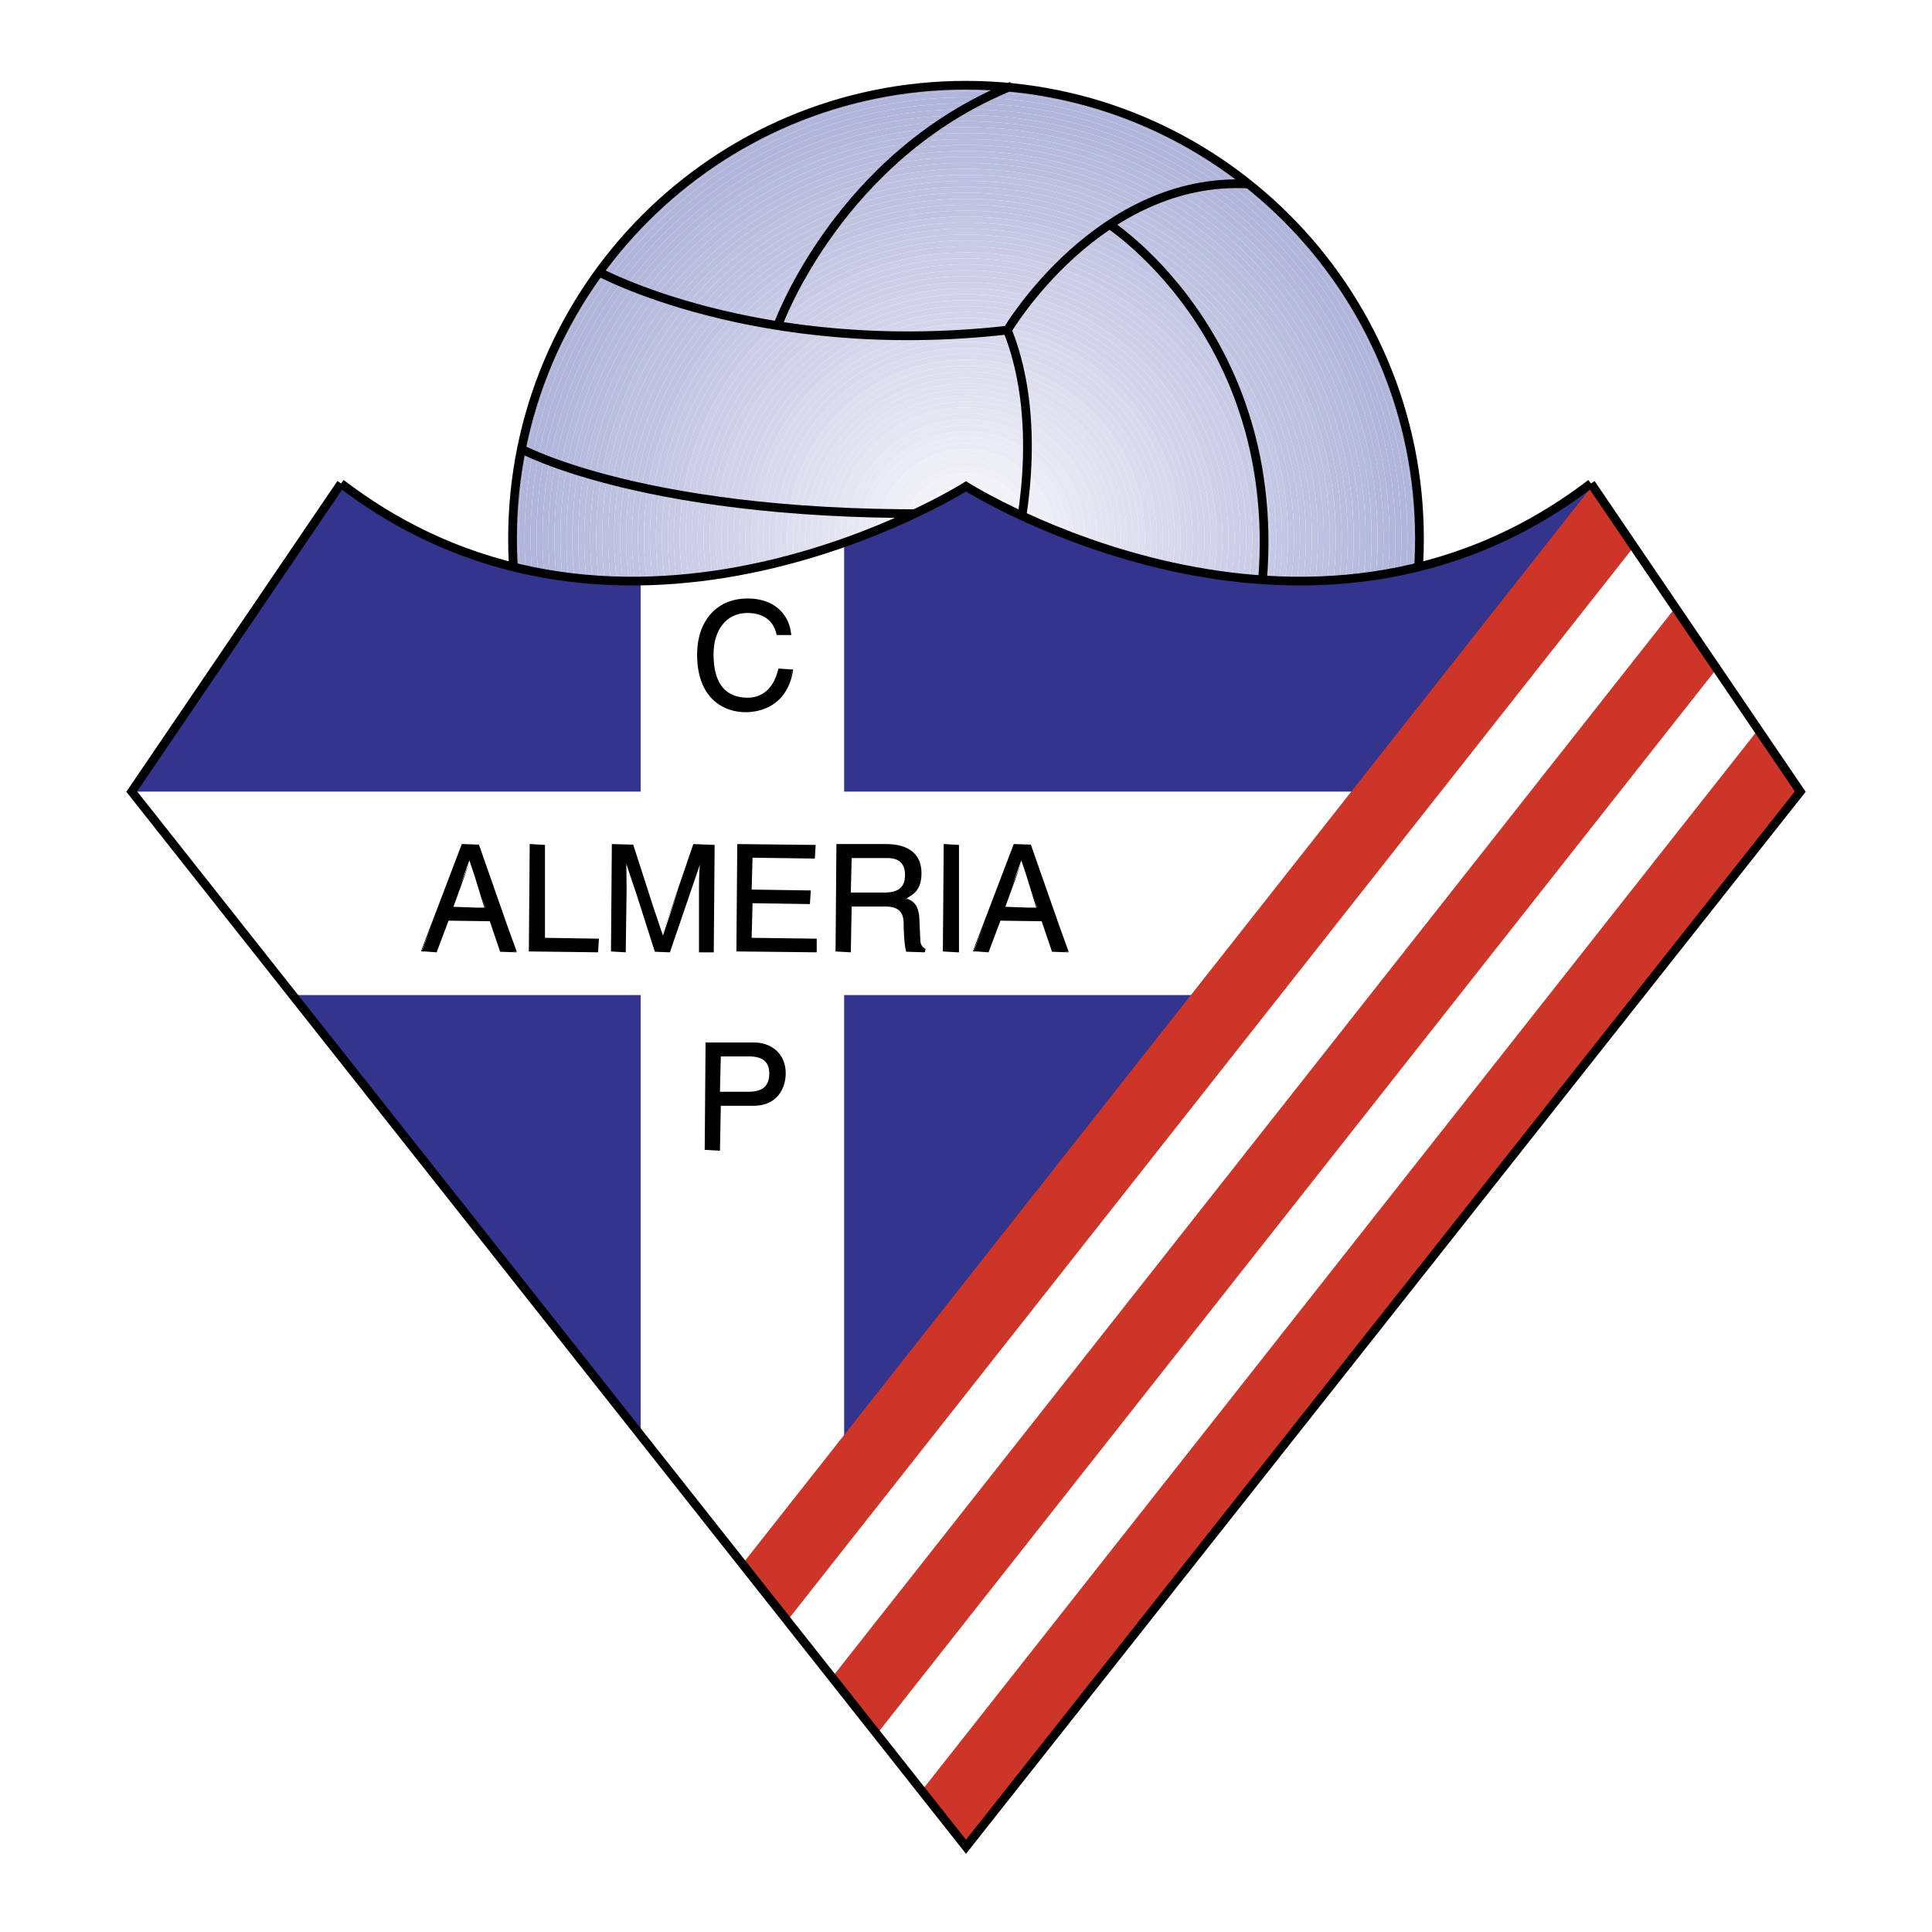 <!--?xml version="1.0" standalone="no"?--><svg xmlns="http://www.w3.org/2000/svg" viewBox="0 0 192.756 192.756"><title>Almeria CP - SVG vector logo - www.oklogos.com</title><path fill-rule="evenodd" clip-rule="evenodd" fill="#fff" d="M0 0h192.756v192.756H0V0z"/><path d="M96.378 8.521c-24.978 0-45.227 20.249-45.227 45.226 0 .944.039 1.879.095 2.81.203.05.406.096.608.144a45.822 45.822 0 0 1-.108-2.954c0-24.649 19.981-44.631 44.631-44.631 24.647 0 44.632 19.981 44.632 44.631 0 .993-.045 1.977-.109 2.954.203-.048.404-.094.609-.144.057-.93.094-1.865.094-2.81.001-24.978-20.248-45.226-45.225-45.226z" fill-rule="evenodd" clip-rule="evenodd" fill="#afb3d9"/><path d="M52.342 53.746c0-24.32 19.715-44.036 44.036-44.036s44.036 19.715 44.036 44.036c0 1.043-.051 2.072-.121 3.097.203-.044.406-.097.607-.143.064-.977.109-1.96.109-2.954 0-24.649-19.984-44.631-44.632-44.631-24.649 0-44.631 19.981-44.631 44.631 0 .993.044 1.977.108 2.954.202.046.405.099.607.143a45.34 45.34 0 0 1-.119-3.097z" fill-rule="evenodd" clip-rule="evenodd" fill="#b1b5da"/><path d="M96.378 9.71c-24.321 0-44.036 19.715-44.036 44.036 0 1.043.049 2.072.121 3.097.202.044.405.102.606.143a43.942 43.942 0 0 1-.132-3.24c0-23.991 19.45-43.441 43.441-43.441 23.991 0 43.442 19.45 43.442 43.441a44.52 44.52 0 0 1-.133 3.24c.201-.042.404-.099.605-.143a45.31 45.31 0 0 0 .121-3.097c.001-24.32-19.714-44.036-44.035-44.036z" fill-rule="evenodd" clip-rule="evenodd" fill="#b1b5da"/><path d="M53.532 53.746c0-23.663 19.184-42.845 42.846-42.845 23.661 0 42.845 19.183 42.845 42.845a42.09 42.09 0 0 1-.143 3.346c.203-.039.404-.065.607-.106.078-1.071.133-2.148.133-3.24 0-23.991-19.451-43.441-43.442-43.441-23.992 0-43.441 19.45-43.441 43.441 0 1.091.053 2.169.132 3.24.204.042.404.067.606.106a43.037 43.037 0 0 1-.143-3.346z" fill-rule="evenodd" clip-rule="evenodd" fill="#b1b5da"/><path d="M96.378 10.901c-23.662 0-42.846 19.183-42.846 42.845 0 1.127.057 2.241.143 3.346.201.038.403.069.604.106a43.311 43.311 0 0 1-.152-3.452c0-23.334 18.917-42.25 42.251-42.25 23.335 0 42.251 18.916 42.251 42.25 0 1.163-.059 2.312-.15 3.452.199-.037.4-.068.602-.106a42.09 42.09 0 0 0 .143-3.346c-.001-23.663-19.185-42.845-42.846-42.845z" fill-rule="evenodd" clip-rule="evenodd" fill="#b3b6da"/><path d="M54.723 53.746c0-23.005 18.65-41.655 41.655-41.655 23.007 0 41.655 18.65 41.655 41.655 0 1.2-.062 2.384-.16 3.558.199-.033.4-.07.605-.105.092-1.14.15-2.289.15-3.452 0-23.334-18.916-42.25-42.251-42.25-23.334 0-42.251 18.916-42.251 42.25 0 1.163.061 2.312.152 3.452.203.036.404.072.605.105a42.698 42.698 0 0 1-.16-3.558z" fill-rule="evenodd" clip-rule="evenodd" fill="#b4b8db"/><path d="M96.378 12.091c-23.005 0-41.655 18.65-41.655 41.655 0 1.2.062 2.384.161 3.558.202.033.404.076.605.106a41.49 41.49 0 0 1-.171-3.664c0-22.676 18.384-41.06 41.061-41.06s41.06 18.384 41.06 41.06c0 1.235-.064 2.456-.17 3.664.201-.031.402-.073.605-.106.098-1.174.16-2.358.16-3.558-.001-23.005-18.649-41.655-41.656-41.655z" fill-rule="evenodd" clip-rule="evenodd" fill="#b6b8db"/><path d="M55.912 53.746c0-22.348 18.118-40.465 40.466-40.465 22.347 0 40.466 18.117 40.466 40.465 0 1.265-.066 2.515-.18 3.75l.604-.086c.105-1.208.17-2.429.17-3.664 0-22.676-18.383-41.06-41.06-41.06S55.317 31.07 55.317 53.746c0 1.235.064 2.456.171 3.664.202.03.402.058.603.086a41.124 41.124 0 0 1-.179-3.75z" fill-rule="evenodd" clip-rule="evenodd" fill="#b6badd"/><path d="M96.378 13.281c-22.348 0-40.466 18.117-40.466 40.465 0 1.265.066 2.515.179 3.75.202.028.402.045.603.07a40.517 40.517 0 0 1-.186-3.821c0-22.02 17.85-39.871 39.87-39.871 22.021 0 39.87 17.851 39.87 39.871 0 1.29-.068 2.563-.188 3.821.201-.025.402-.042.604-.07.113-1.235.18-2.485.18-3.75 0-22.348-18.119-40.465-40.466-40.465z" fill-rule="evenodd" clip-rule="evenodd" fill="#b6badd"/><path d="M57.103 53.746c0-21.69 17.584-39.275 39.275-39.275 21.69 0 39.276 17.584 39.276 39.275 0 1.313-.068 2.611-.195 3.893.201-.023.402-.046.602-.072.119-1.257.188-2.531.188-3.821 0-22.02-17.85-39.871-39.87-39.871-22.02 0-39.87 17.851-39.87 39.871 0 1.29.067 2.563.186 3.821.201.026.402.048.602.072a39.15 39.15 0 0 1-.194-3.893z" fill-rule="evenodd" clip-rule="evenodd" fill="#b8bbdd"/><path d="M96.378 14.471c-21.691 0-39.275 17.584-39.275 39.275 0 1.313.067 2.611.193 3.893.2.022.403.05.602.07a39.31 39.31 0 0 1-.2-3.963c0-21.363 17.318-38.68 38.681-38.68 21.36 0 38.681 17.317 38.681 38.68 0 1.338-.068 2.66-.201 3.963.201-.021.402-.048.602-.07.127-1.281.195-2.579.195-3.893-.002-21.69-17.588-39.275-39.278-39.275z" fill-rule="evenodd" clip-rule="evenodd" fill="#b8bbdd"/><path d="M58.292 53.746c0-21.034 17.052-38.084 38.085-38.084 21.032 0 38.085 17.051 38.085 38.084 0 1.362-.074 2.706-.213 4.031.199-.018.404-.048.607-.068.133-1.303.201-2.625.201-3.963 0-21.363-17.32-38.68-38.681-38.68-21.362 0-38.681 17.317-38.681 38.68 0 1.338.068 2.66.2 3.963.204.02.407.05.61.068a39.167 39.167 0 0 1-.213-4.031z" fill-rule="evenodd" clip-rule="evenodd" fill="#bbbdde"/><path d="M96.378 15.662c-21.033 0-38.085 17.051-38.085 38.084 0 1.362.075 2.706.215 4.031.205.018.406.022.61.039a37.716 37.716 0 0 1-.23-4.07c0-20.705 16.785-37.49 37.491-37.49s37.491 16.785 37.491 37.49c0 1.376-.086 2.732-.23 4.07.203-.016.404-.021.611-.039.139-1.325.213-2.669.213-4.031-.001-21.034-17.054-38.084-38.086-38.084z" fill-rule="evenodd" clip-rule="evenodd" fill="#bbbdde"/><path d="M59.483 53.746c0-20.376 16.518-36.895 36.895-36.895 20.376 0 36.896 16.519 36.896 36.895 0 1.39-.092 2.758-.244 4.108.205-.013.404-.023.609-.038.145-1.338.23-2.693.23-4.07 0-20.705-16.785-37.49-37.491-37.49s-37.491 16.785-37.491 37.49c0 1.376.085 2.732.23 4.07.204.015.405.025.608.038a37.141 37.141 0 0 1-.242-4.108z" fill-rule="evenodd" clip-rule="evenodd" fill="#bbbfdf"/><path d="M96.378 16.851c-20.376 0-36.895 16.519-36.895 36.895 0 1.39.091 2.758.242 4.108.202.014.404.029.606.04a36.397 36.397 0 0 1-.254-4.147c0-20.047 16.252-36.3 36.3-36.3s36.3 16.252 36.3 36.3c0 1.405-.098 2.784-.254 4.147.201-.011.404-.026.605-.04a36.66 36.66 0 0 0 .244-4.108c.001-20.376-16.518-36.895-36.894-36.895z" fill-rule="evenodd" clip-rule="evenodd" fill="#bdc0e0"/><path d="M60.673 53.746c0-19.719 15.986-35.705 35.705-35.705 19.72 0 35.704 15.986 35.704 35.705a35.95 35.95 0 0 1-.266 4.187c.201-.009.404-.029.607-.039.156-1.363.254-2.743.254-4.147 0-20.047-16.252-36.3-36.3-36.3s-36.3 16.252-36.3 36.3c0 1.405.098 2.784.254 4.147.201.01.406.03.606.039a36.395 36.395 0 0 1-.264-4.187z" fill-rule="evenodd" clip-rule="evenodd" fill="#bdc0e0"/><path d="M96.378 18.041c-19.719 0-35.705 15.986-35.705 35.705 0 1.418.105 2.811.266 4.187.202.007.403.008.604.014a35.284 35.284 0 0 1-.274-4.201c0-19.391 15.719-35.11 35.11-35.11 19.39 0 35.108 15.719 35.108 35.11a35.51 35.51 0 0 1-.273 4.201c.203-.006.4-.007.604-.014a36.17 36.17 0 0 0 .266-4.187c-.002-19.719-15.986-35.705-35.706-35.705z" fill-rule="evenodd" clip-rule="evenodd" fill="#bdc0e0"/><path d="M61.863 53.746c0-19.062 15.453-34.514 34.515-34.514s34.515 15.453 34.515 34.514c0 1.427-.113 2.827-.283 4.208.203-.003.4-.001.604-.008.164-1.38.273-2.776.273-4.201 0-19.391-15.719-35.11-35.108-35.11-19.391 0-35.11 15.719-35.11 35.11 0 1.424.11 2.821.274 4.201.203.006.401.004.603.008-.169-1.381-.283-2.781-.283-4.208z" fill-rule="evenodd" clip-rule="evenodd" fill="#c0c2e1"/><path d="M96.378 19.232c-19.062 0-34.515 15.453-34.515 34.514 0 1.427.114 2.827.282 4.208.202.003.403.007.604.008-.173-1.385-.29-2.786-.29-4.217 0-18.733 15.186-33.919 33.919-33.919s33.919 15.187 33.919 33.919c0 1.431-.117 2.832-.289 4.217.201-.001.402-.005.602-.008.17-1.382.283-2.781.283-4.208 0-19.061-15.454-34.514-34.515-34.514z" fill-rule="evenodd" clip-rule="evenodd" fill="#c0c2e1"/><path d="M63.054 53.746c0-18.404 14.92-33.324 33.324-33.324 18.405 0 33.325 14.92 33.325 33.324 0 1.434-.121 2.838-.297 4.225.197.001.4-.007.602-.008.172-1.385.289-2.786.289-4.217 0-18.733-15.186-33.919-33.919-33.919S62.459 35.013 62.459 53.746c0 1.431.117 2.832.29 4.217.2.001.402.009.602.008-.177-1.387-.297-2.791-.297-4.225z" fill-rule="evenodd" clip-rule="evenodd" fill="#c2c5e2"/><path d="M96.378 20.422c-18.404 0-33.324 14.92-33.324 33.324 0 1.434.121 2.838.296 4.225.2-.001.401-.002.601-.005-.18-1.384-.302-2.786-.302-4.22 0-18.075 14.654-32.729 32.729-32.729s32.729 14.654 32.729 32.729c0 1.434-.123 2.835-.303 4.22.201.003.4.004.602.005.176-1.387.297-2.791.297-4.225 0-18.404-14.92-33.324-33.325-33.324z" fill-rule="evenodd" clip-rule="evenodd" fill="#c2c5e2"/><path d="M64.244 53.746c0-17.747 14.388-32.134 32.134-32.134 17.747 0 32.134 14.388 32.134 32.134 0 1.427-.125 2.821-.305 4.199.201.005.398.017.598.021.18-1.384.303-2.786.303-4.22 0-18.075-14.654-32.729-32.729-32.729-18.076 0-32.729 14.654-32.729 32.729 0 1.434.123 2.835.302 4.22.2-.004.398-.016.598-.021-.181-1.378-.306-2.772-.306-4.199z" fill-rule="evenodd" clip-rule="evenodd" fill="#c2c5e2"/><path d="M96.378 21.612c-17.747 0-32.134 14.388-32.134 32.134 0 1.427.125 2.821.305 4.199.2-.006.399-.014.598-.021-.182-1.371-.309-2.758-.309-4.178 0-17.418 14.122-31.539 31.54-31.539 17.419 0 31.54 14.12 31.54 31.539 0 1.42-.127 2.807-.309 4.178.197.008.396.016.598.021.18-1.378.305-2.772.305-4.199 0-17.746-14.387-32.134-32.134-32.134z" fill-rule="evenodd" clip-rule="evenodd" fill="#c4c6e3"/><path d="M65.433 53.746c0-17.09 13.854-30.944 30.945-30.944 17.089 0 30.946 13.854 30.946 30.944 0 1.413-.131 2.794-.314 4.157.199.01.4.013.6.021.182-1.371.309-2.758.309-4.178 0-17.418-14.121-31.539-31.54-31.539-17.418 0-31.54 14.12-31.54 31.539 0 1.42.127 2.807.309 4.178.199-.008.399-.011.597-.021-.184-1.363-.312-2.744-.312-4.157z" fill-rule="evenodd" clip-rule="evenodd" fill="#c4c7e4"/><path d="M96.378 22.802c-17.09 0-30.945 13.854-30.945 30.944 0 1.413.128 2.794.311 4.157.199-.01.4-.014.598-.025-.184-1.354-.313-2.727-.313-4.132 0-16.761 13.588-30.35 30.349-30.35 16.761 0 30.349 13.589 30.349 30.35 0 1.405-.129 2.777-.314 4.132.199.012.402.016.598.025.184-1.363.314-2.744.314-4.157-.001-17.09-13.858-30.944-30.947-30.944z" fill-rule="evenodd" clip-rule="evenodd" fill="#c6c8e4"/><path d="M66.624 53.746c0-16.432 13.322-29.754 29.754-29.754 16.433 0 29.755 13.322 29.755 29.754 0 1.39-.129 2.746-.312 4.084.197.013.391.036.592.047.186-1.354.314-2.727.314-4.132 0-16.761-13.588-30.35-30.349-30.35-16.761 0-30.349 13.589-30.349 30.35 0 1.405.129 2.777.313 4.132.201-.012.395-.034.594-.047-.184-1.338-.312-2.694-.312-4.084z" fill-rule="evenodd" clip-rule="evenodd" fill="#c7cae5"/><path d="M96.378 23.992c-16.432 0-29.754 13.322-29.754 29.754 0 1.39.128 2.746.313 4.084.199-.014.396-.031.594-.048-.183-1.323-.312-2.663-.312-4.037 0-16.104 13.056-29.159 29.16-29.159 16.103 0 29.157 13.055 29.157 29.159 0 1.374-.125 2.714-.311 4.037.199.017.396.034.596.048.184-1.339.312-2.695.312-4.084 0-16.432-13.322-29.754-29.755-29.754z" fill-rule="evenodd" clip-rule="evenodd" fill="#c9cbe5"/><path d="M67.814 53.746c0-15.775 12.788-28.564 28.564-28.564s28.563 12.789 28.563 28.564c0 1.358-.127 2.683-.311 3.989.197.018.395.031.594.047.186-1.323.311-2.663.311-4.037 0-16.104-13.055-29.159-29.157-29.159-16.104 0-29.16 13.055-29.16 29.159 0 1.374.129 2.714.312 4.037.198-.016.398-.029.595-.047-.183-1.306-.311-2.631-.311-3.989z" fill-rule="evenodd" clip-rule="evenodd" fill="#c9cbe5"/><path d="M96.378 25.182c-15.776 0-28.564 12.789-28.564 28.564 0 1.358.128 2.683.311 3.989.197-.018.398-.027.593-.048-.183-1.29-.31-2.6-.31-3.941 0-15.446 12.522-27.969 27.969-27.969 15.448 0 27.968 12.522 27.968 27.969 0 1.342-.125 2.651-.309 3.941.197.021.396.03.594.048.184-1.307.311-2.631.311-3.989 0-15.775-12.787-28.564-28.563-28.564z" fill-rule="evenodd" clip-rule="evenodd" fill="#cccde7"/><path d="M69.004 53.746c0-15.118 12.255-27.374 27.374-27.374s27.374 12.256 27.374 27.374c0 1.318-.127 2.603-.307 3.871.199.022.393.051.592.07.184-1.29.309-2.6.309-3.941 0-15.446-12.52-27.969-27.968-27.969-15.447 0-27.969 12.522-27.969 27.969 0 1.342.127 2.651.31 3.941.199-.02.393-.048.591-.07-.181-1.268-.306-2.553-.306-3.871z" fill-rule="evenodd" clip-rule="evenodd" fill="#cccde7"/><path d="M96.378 26.372c-15.118 0-27.374 12.256-27.374 27.374 0 1.318.125 2.603.305 3.871.198-.022.394-.048.59-.072-.177-1.245-.3-2.505-.3-3.799 0-14.79 11.99-26.778 26.779-26.778 14.788 0 26.778 11.989 26.778 26.778 0 1.293-.123 2.554-.299 3.799.195.024.391.05.588.072.18-1.269.307-2.553.307-3.871 0-15.118-12.256-27.374-27.374-27.374z" fill-rule="evenodd" clip-rule="evenodd" fill="#cccde7"/><path d="M70.194 53.746c0-14.461 11.723-26.184 26.184-26.184 14.462 0 26.185 11.723 26.185 26.184 0 1.269-.123 2.506-.297 3.726.195.026.395.048.592.073.176-1.245.299-2.505.299-3.799 0-14.79-11.99-26.778-26.778-26.778-14.789 0-26.779 11.989-26.779 26.778 0 1.293.123 2.554.3 3.799.197-.024.395-.047.59-.073-.176-1.22-.296-2.457-.296-3.726z" fill-rule="evenodd" clip-rule="evenodd" fill="#cecee7"/><path d="M96.378 27.562c-14.461 0-26.184 11.723-26.184 26.184 0 1.269.121 2.506.295 3.726.196-.026.397-.044.591-.072-.172-1.197-.291-2.41-.291-3.654 0-14.132 11.456-25.589 25.588-25.589 14.132 0 25.589 11.457 25.589 25.589 0 1.244-.119 2.457-.293 3.654.197.027.395.046.592.072.174-1.22.297-2.458.297-3.726 0-14.461-11.722-26.184-26.184-26.184z" fill-rule="evenodd" clip-rule="evenodd" fill="#ced0e8"/><path d="M71.384 53.746c0-13.803 11.19-24.993 24.994-24.993 13.802 0 24.995 11.19 24.995 24.993 0 1.212-.117 2.396-.285 3.562.195.03.391.063.586.091.174-1.197.293-2.41.293-3.654 0-14.132-11.457-25.589-25.589-25.589-14.132 0-25.588 11.457-25.588 25.589 0 1.244.119 2.457.291 3.654.198-.028.391-.062.587-.091-.168-1.165-.284-2.35-.284-3.562z" fill-rule="evenodd" clip-rule="evenodd" fill="#d0d1e8"/><path d="M96.378 28.753c-13.804 0-24.994 11.19-24.994 24.993 0 1.212.116 2.396.283 3.562.197-.03.391-.064.587-.096-.162-1.135-.274-2.287-.274-3.467 0-13.475 10.923-24.398 24.398-24.398 13.474 0 24.397 10.924 24.397 24.398 0 1.18-.111 2.332-.273 3.467.195.031.389.065.586.096.168-1.166.285-2.35.285-3.562 0-13.803-11.193-24.993-24.995-24.993z" fill-rule="evenodd" clip-rule="evenodd" fill="#d1d3ea"/><path d="M72.575 53.746c0-13.146 10.657-23.803 23.803-23.803 13.147 0 23.804 10.657 23.804 23.803 0 1.148-.109 2.267-.268 3.371.195.033.391.064.588.096.162-1.135.273-2.287.273-3.467 0-13.475-10.924-24.398-24.397-24.398-13.475 0-24.398 10.924-24.398 24.398 0 1.18.112 2.332.274 3.467.195-.032.392-.062.586-.096-.156-1.104-.265-2.222-.265-3.371z" fill-rule="evenodd" clip-rule="evenodd" fill="#d1d3ea"/><path d="M96.378 29.943c-13.146 0-23.803 10.657-23.803 23.803 0 1.148.109 2.267.266 3.371.194-.033.393-.061.586-.096-.152-1.073-.258-2.16-.258-3.275 0-12.817 10.392-23.208 23.208-23.208 12.817 0 23.208 10.391 23.208 23.208 0 1.115-.105 2.202-.256 3.275.191.035.391.063.584.096.158-1.104.268-2.223.268-3.371.001-13.145-10.656-23.803-23.803-23.803z" fill-rule="evenodd" clip-rule="evenodd" fill="#d3d4ea"/><path d="M73.765 53.746c0-12.489 10.125-22.613 22.613-22.613 12.487 0 22.612 10.125 22.612 22.613 0 1.077-.102 2.127-.246 3.163.195.037.389.077.586.112.15-1.073.256-2.16.256-3.275 0-12.817-10.391-23.208-23.208-23.208-12.817 0-23.208 10.391-23.208 23.208 0 1.115.105 2.202.258 3.275.197-.036.389-.076.584-.112a22.583 22.583 0 0 1-.247-3.163z" fill-rule="evenodd" clip-rule="evenodd" fill="#d3d4ea"/><path d="M96.378 31.133c-12.488 0-22.613 10.125-22.613 22.613 0 1.077.101 2.127.246 3.163.196-.037.389-.079.583-.117a22.179 22.179 0 0 1-.234-3.046c0-12.16 9.858-22.018 22.018-22.018 12.159 0 22.017 9.857 22.017 22.018 0 1.036-.096 2.048-.234 3.046.195.038.389.08.584.117.145-1.036.246-2.086.246-3.163-.001-12.489-10.126-22.613-22.613-22.613z" fill-rule="evenodd" clip-rule="evenodd" fill="#d3d5eb"/><path d="M74.955 53.746c0-11.832 9.592-21.423 21.423-21.423 11.831 0 21.423 9.591 21.423 21.423 0 .996-.092 1.969-.223 2.928.191.041.389.079.582.119.139-.999.234-2.01.234-3.046 0-12.16-9.857-22.018-22.017-22.018s-22.018 9.857-22.018 22.018c0 1.036.097 2.048.234 3.046.195-.04.391-.078.584-.119a21.566 21.566 0 0 1-.222-2.928z" fill-rule="evenodd" clip-rule="evenodd" fill="#d5d6eb"/><path d="M96.378 32.323c-11.832 0-21.423 9.591-21.423 21.423 0 .996.092 1.969.224 2.928.193-.04.392-.075.583-.117a20.835 20.835 0 0 1-.211-2.811c0-11.502 9.325-20.827 20.828-20.827 11.501 0 20.827 9.325 20.827 20.827 0 .956-.086 1.889-.211 2.811.191.042.391.078.584.117.131-.959.223-1.932.223-2.928-.001-11.831-9.593-21.423-21.424-21.423z" fill-rule="evenodd" clip-rule="evenodd" fill="#d6d8ec"/><path d="M76.145 53.746c0-11.174 9.059-20.232 20.233-20.232 11.173 0 20.233 9.059 20.233 20.232 0 .91-.082 1.799-.197 2.677.193.044.383.091.58.134.125-.922.211-1.854.211-2.811 0-11.502-9.326-20.827-20.827-20.827-11.502 0-20.828 9.325-20.828 20.827 0 .956.086 1.889.211 2.811.196-.042.386-.09.581-.134a20.369 20.369 0 0 1-.197-2.677z" fill-rule="evenodd" clip-rule="evenodd" fill="#d8d9ed"/><path d="M96.378 33.514c-11.174 0-20.233 9.059-20.233 20.232 0 .91.081 1.799.197 2.677.196-.045.387-.093.581-.139a19.676 19.676 0 0 1-.183-2.538c0-10.846 8.792-19.638 19.637-19.638 10.847 0 19.638 8.792 19.638 19.638 0 .862-.074 1.706-.184 2.538.193.046.385.093.582.139.115-.878.197-1.767.197-2.677.001-11.174-9.059-20.232-20.232-20.232z" fill-rule="evenodd" clip-rule="evenodd" fill="#d8d9ed"/><path d="M77.335 53.746c0-10.517 8.525-19.043 19.042-19.043 10.517 0 19.044 8.526 19.044 19.043 0 .815-.068 1.613-.168 2.4.191.047.385.092.578.138.109-.833.184-1.676.184-2.538 0-10.846-8.791-19.638-19.638-19.638-10.845 0-19.637 8.792-19.637 19.638 0 .862.075 1.706.183 2.538.193-.046.388-.09.58-.138-.1-.787-.168-1.585-.168-2.4z" fill-rule="evenodd" clip-rule="evenodd" fill="#d8d9ed"/><path d="M96.378 34.703c-10.517 0-19.042 8.526-19.042 19.043 0 .815.068 1.613.167 2.4.192-.047.391-.089.58-.138a18.573 18.573 0 0 1-.153-2.263c0-10.188 8.26-18.447 18.448-18.447s18.448 8.259 18.448 18.447c0 .768-.062 1.519-.152 2.263.188.048.387.091.58.138a19 19 0 0 0 .168-2.4c0-10.517-8.527-19.043-19.044-19.043z" fill-rule="evenodd" clip-rule="evenodd" fill="#dbdcee"/><path d="M78.526 53.746c0-9.86 7.993-17.853 17.852-17.853 9.86 0 17.853 7.992 17.853 17.853 0 .714-.053 1.414-.135 2.105.193.051.381.107.578.157.09-.744.152-1.495.152-2.263 0-10.188-8.26-18.447-18.448-18.447S77.93 43.557 77.93 53.745c0 .768.062 1.519.153 2.263.196-.05.383-.106.578-.157a17.818 17.818 0 0 1-.135-2.105z" fill-rule="evenodd" clip-rule="evenodd" fill="#dbdcee"/><path d="M96.378 35.894c-9.859 0-17.852 7.992-17.852 17.853 0 .714.053 1.414.135 2.105l.577-.157a17.415 17.415 0 0 1-.117-1.948c0-9.531 7.726-17.257 17.257-17.257 9.53 0 17.257 7.726 17.257 17.257a17.4 17.4 0 0 1-.117 1.948c.191.053.385.105.578.157.082-.691.135-1.392.135-2.105-.001-9.861-7.993-17.853-17.853-17.853z" fill-rule="evenodd" clip-rule="evenodd" fill="#dddfef"/><path d="M79.715 53.746c0-9.203 7.46-16.662 16.663-16.662 9.202 0 16.663 7.459 16.663 16.662 0 .606-.037 1.202-.102 1.792.191.053.387.104.578.157.072-.641.117-1.289.117-1.948 0-9.531-7.727-17.257-17.257-17.257-9.532 0-17.257 7.726-17.257 17.257 0 .659.045 1.308.117 1.948.192-.053.388-.104.577-.157a17.111 17.111 0 0 1-.099-1.792z" fill-rule="evenodd" clip-rule="evenodd" fill="#dddfef"/><path d="M96.378 37.084c-9.203 0-16.663 7.459-16.663 16.662 0 .606.037 1.202.099 1.792.193-.055.388-.108.579-.165a16.186 16.186 0 0 1-.082-1.627c0-8.874 7.193-16.067 16.067-16.067s16.065 7.194 16.065 16.067c0 .55-.027 1.092-.08 1.627.189.057.385.109.576.165.064-.589.102-1.186.102-1.792 0-9.203-7.461-16.662-16.663-16.662z" fill-rule="evenodd" clip-rule="evenodd" fill="#dddfef"/><path d="M80.906 53.746c0-8.545 6.927-15.472 15.472-15.472 8.544 0 15.472 6.927 15.472 15.472 0 .488-.027.971-.072 1.449.195.058.387.12.586.178.053-.535.08-1.077.08-1.627 0-8.874-7.191-16.067-16.065-16.067s-16.067 7.194-16.067 16.067c0 .55.028 1.092.082 1.627.199-.058.389-.12.586-.178a15.447 15.447 0 0 1-.074-1.449z" fill-rule="evenodd" clip-rule="evenodd" fill="#e0e0f0"/><path d="M96.378 38.274c-8.545 0-15.472 6.927-15.472 15.472 0 .488.029.971.073 1.449.197-.06.392-.119.586-.18a15.209 15.209 0 0 1-.063-1.27c0-8.217 6.66-14.877 14.876-14.877s14.876 6.66 14.876 14.877c0 .429-.027.851-.064 1.27.193.061.391.12.588.18.045-.478.072-.961.072-1.449 0-8.545-6.928-15.472-15.472-15.472z" fill-rule="evenodd" clip-rule="evenodd" fill="#e0e1f1"/><path d="M82.096 53.746c0-7.887 6.395-14.282 14.282-14.282 7.888 0 14.282 6.395 14.282 14.282 0 .368-.027.73-.055 1.091.189.061.391.118.584.178.037-.419.064-.841.064-1.27 0-8.217-6.66-14.877-14.876-14.877s-14.876 6.66-14.876 14.877c0 .429.028.851.063 1.27.193-.061.395-.117.586-.178-.026-.361-.054-.723-.054-1.091z" fill-rule="evenodd" clip-rule="evenodd" fill="#e2e2f1"/><path d="M96.378 39.464c-7.887 0-14.282 6.395-14.282 14.282 0 .368.028.73.055 1.091.199-.064.389-.13.585-.195-.019-.298-.045-.594-.045-.896 0-7.56 6.128-13.687 13.687-13.687 7.56 0 13.687 6.127 13.687 13.687 0 .303-.027.598-.043.896.195.064.383.131.584.195.027-.361.055-.723.055-1.091-.001-7.887-6.395-14.282-14.283-14.282z" fill-rule="evenodd" clip-rule="evenodd" fill="#e3e4f2"/><path d="M83.287 53.746c0-7.23 5.861-13.092 13.091-13.092 7.229 0 13.093 5.862 13.093 13.092 0 .236-.023.466-.037.699.195.065.389.132.588.197.016-.298.043-.594.043-.896 0-7.56-6.127-13.687-13.687-13.687-7.559 0-13.687 6.127-13.687 13.687 0 .303.026.598.045.896.198-.065.392-.132.586-.197-.013-.233-.035-.463-.035-.699z" fill-rule="evenodd" clip-rule="evenodd" fill="#e3e4f2"/><path d="M96.378 40.654c-7.23 0-13.091 5.862-13.091 13.092 0 .236.022.466.036.699.193-.066.393-.131.584-.197-.007-.167-.025-.332-.025-.502 0-6.902 5.595-12.497 12.497-12.497 6.901 0 12.497 5.595 12.497 12.497 0 .17-.02.335-.027.502.193.066.391.131.586.197.014-.233.037-.463.037-.699-.001-7.23-5.865-13.092-13.094-13.092z" fill-rule="evenodd" clip-rule="evenodd" fill="#e5e5f3"/><path d="M84.476 53.746c0-6.573 5.329-11.902 11.902-11.902 6.573 0 11.903 5.329 11.903 11.902 0 .1-.014.196-.018.296l.584.206c.008-.167.027-.332.027-.502 0-6.902-5.596-12.497-12.497-12.497-6.902 0-12.497 5.595-12.497 12.497 0 .17.019.335.025.502l.584-.206c0-.1-.013-.196-.013-.296z" fill-rule="evenodd" clip-rule="evenodd" fill="#e5e5f3"/><path d="M96.378 41.844c-6.573 0-11.902 5.329-11.902 11.902 0 .1.013.196.015.296.199-.071.39-.143.584-.214 0-.028-.004-.055-.004-.082 0-6.244 5.062-11.306 11.307-11.306 6.243 0 11.306 5.062 11.306 11.306 0 .027-.004.054-.004.082.195.071.387.143.584.214.004-.1.018-.196.018-.296-.001-6.573-5.331-11.902-11.904-11.902z" fill-rule="evenodd" clip-rule="evenodd" fill="#e8e8f4"/><path d="M96.378 43.035c5.868 0 10.63 4.723 10.704 10.574.195.073.4.146.598.22 0-.028.004-.055.004-.082 0-6.244-5.062-11.306-11.306-11.306-6.244 0-11.307 5.062-11.307 11.306 0 .027.004.054.004.082.199-.073.403-.146.598-.22.075-5.852 4.836-10.574 10.705-10.574z" fill-rule="evenodd" clip-rule="evenodd" fill="#e8e8f4"/><path d="M96.378 43.035c-5.869 0-10.63 4.723-10.705 10.574.205-.077.407-.154.607-.232.196-5.415 4.635-9.747 10.097-9.747s9.901 4.333 10.099 9.747c.199.078.4.155.605.232-.073-5.852-4.835-10.574-10.703-10.574z" fill-rule="evenodd" clip-rule="evenodd" fill="#e9eaf5"/><path d="M96.378 44.225c5.054 0 9.173 3.939 9.489 8.912.203.08.402.16.609.24-.197-5.415-4.637-9.747-10.099-9.747-5.462 0-9.901 4.333-10.097 9.747.206-.08.405-.16.606-.24.318-4.973 4.439-8.912 9.492-8.912z" fill-rule="evenodd" clip-rule="evenodd" fill="#ebebf5"/><path d="M96.378 44.225c-5.053 0-9.174 3.939-9.491 8.912.217-.085.441-.171.652-.257.441-4.517 4.206-8.06 8.839-8.06 4.634 0 8.397 3.543 8.839 8.06.209.085.436.171.65.257-.316-4.973-4.435-8.912-9.489-8.912z" fill-rule="evenodd" clip-rule="evenodd" fill="#ebebf5"/><path d="M96.378 45.415c4.216 0 7.663 3.142 8.218 7.206.209.087.406.172.621.26-.441-4.517-4.205-8.06-8.839-8.06-4.633 0-8.397 3.543-8.839 8.06.214-.088.414-.173.622-.26.554-4.064 4.002-7.206 8.217-7.206z" fill-rule="evenodd" clip-rule="evenodd" fill="#eeeef7"/><path d="M96.378 45.415c-4.215 0-7.663 3.142-8.217 7.206l.621-.262c.656-3.608 3.799-6.348 7.596-6.348 3.796 0 6.94 2.74 7.597 6.348l.621.262c-.555-4.064-4.002-7.206-8.218-7.206z" fill-rule="evenodd" clip-rule="evenodd" fill="#eeeef7"/><path d="M96.378 46.605c3.362 0 6.163 2.333 6.921 5.461.221.097.447.193.676.292-.656-3.608-3.801-6.348-7.597-6.348-3.797 0-6.94 2.74-7.596 6.348.228-.098.455-.195.675-.292.757-3.128 3.558-5.461 6.921-5.461z" fill-rule="evenodd" clip-rule="evenodd" fill="#eeeef7"/><path d="M96.378 46.605c-3.363 0-6.164 2.333-6.921 5.461.247-.109.484-.217.721-.324.851-2.629 3.289-4.543 6.201-4.543 2.911 0 5.351 1.914 6.2 4.543.236.107.475.215.721.324-.759-3.128-3.56-5.461-6.922-5.461z" fill-rule="evenodd" clip-rule="evenodd" fill="#f0eff7"/><path d="M96.378 47.795a5.95 5.95 0 0 1 5.472 3.615c.236.11.48.221.729.333-.85-2.629-3.289-4.543-6.2-4.543-2.912 0-5.35 1.914-6.201 4.543.248-.112.493-.223.728-.333a5.947 5.947 0 0 1 5.472-3.615z" fill-rule="evenodd" clip-rule="evenodd" fill="#f1f1f8"/><path d="M96.378 47.795a5.95 5.95 0 0 0-5.473 3.615c.312-.145.619-.29.907-.429.938-1.547 2.624-2.591 4.566-2.591s3.626 1.044 4.565 2.591c.287.14.596.284.906.429a5.947 5.947 0 0 0-5.471-3.615z" fill-rule="evenodd" clip-rule="evenodd" fill="#f1f1f8"/><path d="M95.442 49.08c.606-.347.936-.554.936-.554s.33.208.935.554a4.748 4.748 0 0 1 2.441 1.311c.367.188.768.385 1.189.59-.939-1.547-2.623-2.591-4.565-2.591s-3.627 1.044-4.566 2.591c.423-.205.821-.402 1.191-.59a4.754 4.754 0 0 1 2.439-1.311z" fill-rule="evenodd" clip-rule="evenodd" fill="#f4f4fa"/><path d="M93.003 50.391a54.304 54.304 0 0 0 2.439-1.311 4.754 4.754 0 0 0-2.439 1.311zM97.312 49.08c.572.327 1.393.779 2.441 1.311a4.748 4.748 0 0 0-2.441-1.311z" fill-rule="evenodd" clip-rule="evenodd" fill="#f4f4fa"/><path d="M59.618 27.064s15.878 8.7 40.892 5.873c3.916 9.788.871 21.534.871 21.534m-.871-21.533s9.137-15.443 24.146-14.573m-46.984 13.92s6.09-16.748 23.273-23.708m9.573 13.702s19.793 12.616 14.791 40.674m-73.521-18.27s12.833 7.178 43.72 6.525m.87 47.78c24.987 0 45.243-20.256 45.243-45.242 0-24.986-20.256-45.242-45.243-45.242-24.987 0-45.243 20.256-45.243 45.242 0 24.986 20.256 45.242 45.243 45.242" fill="none" stroke="#000" stroke-width=".87" stroke-miterlimit="2.613"/><path d="M158.732 48.235a47.056 47.056 0 0 1-11.891 6.649 45.889 45.889 0 0 1-5.332 1.671c-.205.05-.406.096-.609.144-.201.046-.404.099-.607.143-.201.044-.404.102-.605.143-.203.042-.404.067-.607.106-.201.038-.402.069-.602.106-.205.036-.406.072-.605.105-.203.033-.404.076-.605.106-.203.03-.402.058-.604.086-.201.028-.402.045-.604.07-.199.026-.4.048-.602.072-.199.022-.4.05-.602.07-.203.02-.408.05-.607.068-.207.018-.408.022-.611.039-.205.015-.404.025-.609.038-.201.014-.404.029-.605.04-.203.01-.406.03-.607.039-.203.007-.4.008-.604.014-.203.006-.4.004-.604.008-.199.003-.4.007-.602.008-.201.001-.404.009-.602.008a60.66 60.66 0 0 1-.602-.005c-.199-.004-.396-.016-.598-.021-.201-.006-.4-.014-.598-.021-.199-.008-.4-.011-.6-.021-.195-.01-.398-.014-.598-.025-.201-.012-.395-.034-.592-.047-.199-.014-.396-.031-.596-.048-.199-.016-.396-.029-.594-.047-.197-.018-.396-.027-.594-.048-.199-.02-.393-.048-.592-.07-.197-.022-.393-.048-.588-.072-.197-.024-.396-.047-.592-.073-.197-.026-.395-.045-.592-.072-.195-.028-.391-.062-.586-.091-.197-.03-.391-.064-.586-.096-.197-.032-.393-.062-.588-.096-.193-.033-.393-.061-.584-.096-.197-.036-.391-.076-.586-.112-.195-.037-.389-.079-.584-.117-.193-.04-.391-.078-.582-.119-.193-.04-.393-.075-.584-.117-.197-.042-.387-.09-.58-.134-.197-.045-.389-.093-.582-.139s-.387-.09-.578-.138c-.193-.047-.393-.089-.58-.138-.197-.05-.385-.106-.578-.157-.193-.052-.387-.104-.578-.157s-.387-.104-.578-.157c-.191-.055-.387-.108-.576-.165-.199-.058-.391-.12-.586-.178-.197-.06-.395-.119-.588-.18s-.395-.117-.584-.178c-.201-.064-.389-.13-.584-.195-.199-.065-.393-.132-.588-.197-.195-.066-.393-.131-.586-.197l-.584-.206c-.197-.071-.389-.143-.584-.214-.197-.073-.402-.146-.598-.22a45.408 45.408 0 0 1-.605-.232c-.207-.08-.406-.16-.609-.24-.215-.085-.441-.171-.65-.257-.215-.088-.412-.173-.621-.26l-.621-.262a80.174 80.174 0 0 1-.676-.292c-.246-.109-.484-.217-.721-.324a77.815 77.815 0 0 1-1.635-.762 63.637 63.637 0 0 1-3.63-1.901c-.605-.347-.935-.554-.935-.554s-.33.208-.936.554c-.572.327-1.392.779-2.439 1.311a70.936 70.936 0 0 1-2.098 1.019c-.235.11-.479.221-.728.333-.236.107-.474.215-.721.324-.22.097-.447.193-.675.292l-.621.262c-.208.087-.408.172-.622.26-.21.085-.435.171-.652.257-.201.08-.4.16-.606.24-.201.078-.402.155-.607.232-.195.073-.398.146-.598.22-.194.071-.386.143-.584.214l-.584.206c-.191.066-.391.131-.584.197-.195.065-.388.132-.586.197-.196.064-.386.131-.585.195-.191.061-.393.118-.586.178-.194.061-.389.12-.586.18-.197.058-.387.12-.586.178-.191.057-.386.109-.579.165-.189.053-.385.104-.577.157l-.577.157c-.194.051-.381.107-.578.157-.189.048-.388.091-.58.138-.191.047-.387.092-.58.138l-.581.139c-.195.044-.384.091-.581.134-.192.042-.391.078-.583.117-.193.041-.389.079-.584.119-.194.038-.387.08-.583.117-.195.037-.387.077-.584.112-.193.035-.392.063-.586.096-.195.033-.391.064-.586.096-.196.031-.39.065-.587.096-.196.03-.39.063-.587.091-.194.028-.395.046-.591.072-.195.026-.393.048-.59.073-.196.024-.392.05-.59.072-.198.022-.392.051-.591.07-.195.021-.396.03-.593.048-.197.018-.397.031-.595.047-.198.017-.395.034-.594.048-.199.013-.394.036-.594.047-.198.012-.399.016-.598.025-.198.01-.398.013-.597.021-.199.008-.398.016-.598.021-.2.005-.398.017-.598.021-.2.003-.4.004-.601.005-.199.001-.402-.007-.602-.008-.201-.001-.402-.005-.604-.008-.201-.003-.4-.001-.603-.008-.201-.006-.402-.007-.604-.014-.2-.009-.405-.029-.606-.039-.203-.011-.405-.026-.606-.04-.204-.013-.405-.023-.608-.038-.204-.016-.405-.021-.61-.039-.203-.018-.406-.048-.61-.068-.199-.021-.402-.048-.602-.07-.2-.023-.4-.046-.602-.072-.201-.025-.4-.042-.603-.07a67.256 67.256 0 0 1-.603-.086c-.201-.031-.403-.073-.605-.106-.201-.033-.402-.07-.605-.105-.201-.037-.403-.068-.604-.106-.202-.039-.402-.065-.606-.106-.201-.042-.404-.099-.606-.143-.202-.044-.405-.097-.607-.143-.202-.048-.405-.094-.608-.144a45.829 45.829 0 0 1-5.332-1.671c-4-1.524-7.997-3.67-11.891-6.649L13.143 78.978l83.235 105.274 83.235-105.274-20.881-30.743z" fill-rule="evenodd" clip-rule="evenodd" fill="#33348e"/><path d="M63.919 99.277v43.92l17.906 22.648 2.395.026V99.277h58.053l.219-20.3H84.22V54.141c-5.553 1.961-12.607 3.705-20.301 3.826v21.011H13.143l16.051 20.3h34.725v-.001z" fill-rule="evenodd" clip-rule="evenodd" fill="#fff"/><path d="M50.593 92.292l-2.809-8.024-1.708-.057-4.072 10.687.09.007-.008.023h.325l1.153.087 1.19-3.16 4.114.057 1.03 3.044 1.65.059-.03-.087h.03l-.955-2.636zm-3.716-6.317l.469 1.4.975 3.178h-.773l-2.31-.082c.075-.207 1.481-4.077 1.596-4.39-.08.198-.492 1.213-.9 2.224l.882-2.426h.029l.03.089a3.198 3.198 0 0 0-.041.113l.043-.106zm1.508 4.578l-.33-1.064.357 1.064h-.027zm-6.3 4.288l1.055-2.724-1.023 2.726-.032-.002zm9.38.117l-.38-.03h.37l.01.03zM54.373 84.297l-1.523-.087-.087 10.715 6.906.086.086-1.359-5.383-.085.001-9.27zM69.739 88.659v6.355h1.473l.087-10.715-2.125-.086-2.869 8.384 1.438-4.031-1.586 4.731h-.03l-.031-.092.208-.608-.213.595-.953-2.828-1.961-6.093-2.134-.059-.086 10.715 1.473.087.086-6.355-.028-2.461 1.088 3.243 1.758 5.514 1.502.059 3.012-8.81c-.087.433-.103 1.783-.103 1.783l-.006.672zM75.08 90.113l5.726.086.086-1.359-5.899-.087.087-3.181 6.214.087.086-1.36-7.823-.086-.087 10.712 8.014.087v-1.36l-6.491-.086.087-3.453zM91.813 93.617l-.088-1.928c-.061-1.504-.693-1.809-1.272-2.05.116-.069.233-.146.349-.229.626-.358 1.133-.995 1.133-2.258 0-2.431-1.94-2.94-3.569-2.94H83.45l-.087 10.715 1.522.086s.083-4.396.085-4.565h3.396c1.577 0 1.794.87 1.794 1.81 0 .399.043 2.025.255 2.695l1.844.06.087-.326c-.455-.311-.517-.499-.533-1.07zm-6.843-8.01h3.499c.783 0 1.824.176 1.824 1.692 0 1.21-.641 1.751-2.076 1.751h-3.333l.086-3.443zm5.599 4.177a5.223 5.223 0 0 0-.204-.088c.012-.006.023-.017.036-.023l.168.111zM94.069 94.928l1.522.087h.087V84.297l-1.523-.087-.086 10.718zM106.611 94.928l-.953-2.636-2.809-8.024-1.707-.057-4.074 10.687.092.007-.01.023h.326l1.152.087 1.189-3.16 4.113.057c.039.112 1.029 3.044 1.029 3.044l1.65.059-.029-.087h.031zm-4.668-8.953l.469 1.398c.396 1.295.92 3 .975 3.179h-.773l-2.311-.082c.076-.207 1.482-4.076 1.598-4.389-.082.198-.492 1.212-.9 2.22l.881-2.423h.029l.031.089a2.993 2.993 0 0 0-.041.114l.042-.106zm1.508 4.578l-.33-1.064.357 1.064h-.027zm-6.301 4.288l1.055-2.724-1.023 2.726-.032-.002zm9.381.117l-.381-.03h.369l.012.03zM74.405 71.056c.962 0 4.147-.307 4.73-4.255l-.087-.006.002-.007h-.104l-1.286-.087c-.593 2.632-2.315 2.909-3.033 2.909-2.278 0-3.434-1.457-3.434-4.328 0-2.504 1.331-4.123 3.39-4.123.907 0 2.489.277 2.888 2.133l.015.068h1.46c-.001-.029-.01-.058-.013-.086h.013c-.008-.072-.031-.143-.044-.215-.229-1.648-1.513-3.346-4.319-3.346-3.056 0-5.031 2.204-5.031 5.613 0 4.225 2.506 5.73 4.853 5.73zm4.644-4.182a6.145 6.145 0 0 1-.271.984c.099-.302.19-.62.25-.985l.021.001zm-.19-3.591l-.137-.01h.135l.002.01zM75.166 104.004h-4.772l-.086 10.716 1.522.089s.083-4.319.085-4.486h3.251c2.38 0 3.224-1.746 3.224-3.241 0-1.843-1.295-3.078-3.224-3.078zm-3.251 1.396h2.823c1.353 0 2.011.555 2.011 1.695 0 1.248-.658 1.829-2.069 1.829h-2.85l.085-3.524z" fill-rule="evenodd" clip-rule="evenodd"/><path fill-rule="evenodd" clip-rule="evenodd" fill="#cd3529" d="M74.073 156.04l22.305 28.212 83.235-105.274-20.734-30.523L74.073 156.04z"/><path fill-rule="evenodd" clip-rule="evenodd" fill="#fff" d="M91.956 178.659L175.41 72.793l-4.131-6.085-83.794 106.298 4.471 5.653zM78.543 161.696l4.471 5.655 84.131-106.727-4.131-6.083-84.471 107.155z"/><path d="M158.732 48.235c-28.422 21.751-62.354.291-62.354.291s-33.932 21.46-62.354-.291m0 0L13.143 78.978l83.235 105.274 83.235-105.274-20.881-30.742" fill="none" stroke="#000" stroke-width=".87" stroke-miterlimit="2.613"/></svg>